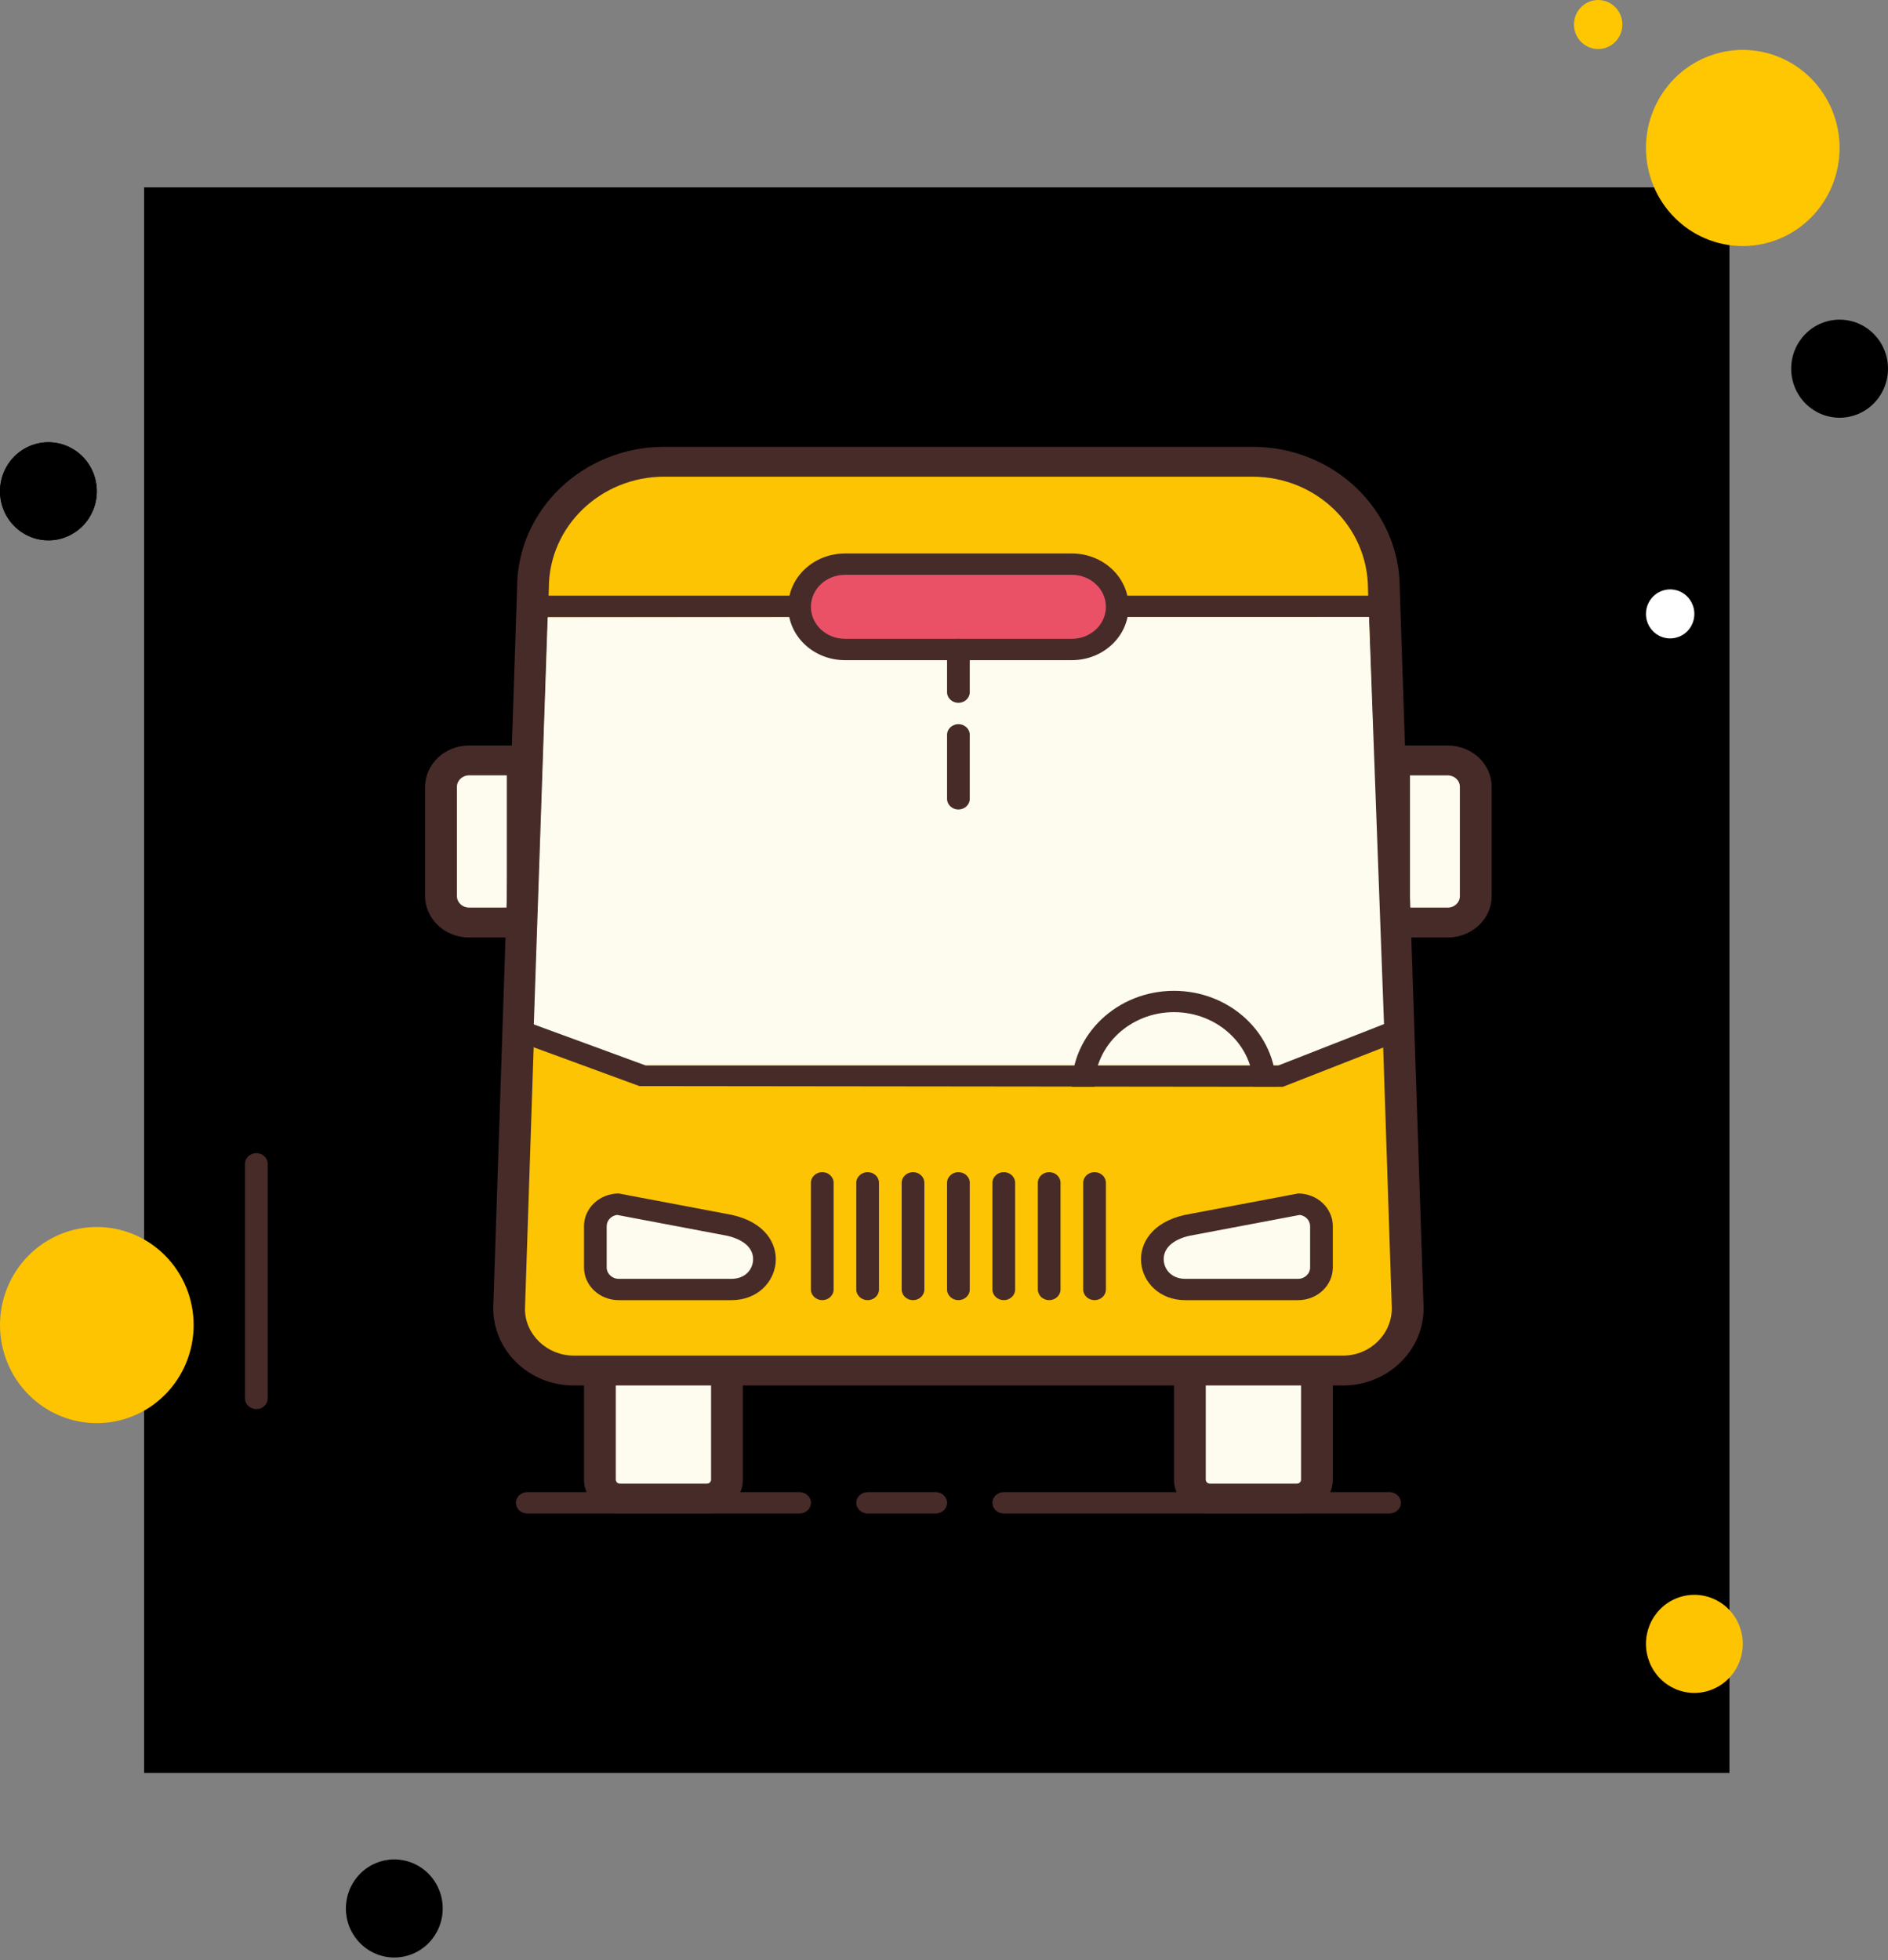 <svg width="262" height="272" viewBox="0 0 262 272" fill="none" xmlns="http://www.w3.org/2000/svg">
<rect x="0" y="0" width="262" height="272" fill="#808080" stroke="none"/>
<g clip-path="url(#clip0_5_35)">
<path d="M240 26H20V246H240V26Z" fill="black"/>
<path d="M221.781 0C221.56 0 221.341 0.022 221.125 0.065C220.91 0.108 220.698 0.172 220.494 0.259C220.291 0.343 220.098 0.448 219.914 0.573C219.731 0.698 219.561 0.838 219.406 0.996C219.249 1.154 219.109 1.326 218.988 1.512C218.865 1.697 218.761 1.894 218.678 2.101C218.593 2.307 218.529 2.52 218.486 2.738C218.444 2.957 218.422 3.179 218.422 3.402C218.422 3.625 218.444 3.847 218.486 4.066C218.529 4.285 218.593 4.499 218.678 4.705C218.761 4.911 218.865 5.107 218.988 5.293C219.109 5.478 219.249 5.651 219.406 5.808C219.561 5.966 219.731 6.106 219.914 6.231C220.098 6.356 220.291 6.461 220.494 6.545C220.698 6.632 220.91 6.696 221.125 6.739C221.341 6.783 221.56 6.804 221.781 6.804C222.001 6.804 222.22 6.783 222.436 6.739C222.652 6.696 222.862 6.632 223.065 6.545C223.269 6.461 223.464 6.356 223.646 6.231C223.83 6.106 224 5.966 224.155 5.808C224.312 5.651 224.45 5.478 224.574 5.293C224.695 5.107 224.8 4.911 224.884 4.705C224.969 4.499 225.031 4.285 225.075 4.066C225.118 3.847 225.139 3.625 225.139 3.402C225.139 3.179 225.118 2.957 225.075 2.738C225.031 2.52 224.969 2.307 224.884 2.101C224.8 1.894 224.695 1.697 224.574 1.512C224.45 1.326 224.312 1.154 224.155 0.996C224 0.838 223.83 0.698 223.646 0.573C223.464 0.448 223.269 0.343 223.065 0.259C222.862 0.172 222.652 0.108 222.436 0.065C222.22 0.022 222.001 0 221.781 0Z" fill="#FFC602"/>
<path d="M54.718 258C54.498 258 54.279 258.011 54.06 258.032C53.841 258.055 53.624 258.088 53.408 258.131C53.192 258.174 52.979 258.228 52.768 258.293C52.558 258.357 52.35 258.433 52.148 258.519C51.944 258.604 51.745 258.699 51.551 258.804C51.357 258.909 51.168 259.023 50.986 259.147C50.803 259.271 50.626 259.403 50.457 259.545C50.287 259.686 50.124 259.836 49.967 259.993C49.812 260.152 49.665 260.316 49.525 260.489C49.385 260.661 49.254 260.84 49.133 261.025C49.01 261.21 48.897 261.401 48.794 261.598C48.69 261.795 48.596 261.995 48.511 262.201C48.427 262.408 48.353 262.617 48.289 262.83C48.225 263.044 48.172 263.259 48.129 263.478C48.087 263.697 48.055 263.917 48.032 264.139C48.011 264.361 48 264.582 48 264.806C48 265.029 48.011 265.251 48.032 265.473C48.055 265.694 48.087 265.915 48.129 266.133C48.172 266.352 48.225 266.568 48.289 266.782C48.353 266.994 48.427 267.204 48.511 267.41C48.596 267.615 48.69 267.817 48.794 268.014C48.897 268.209 49.01 268.4 49.133 268.587C49.254 268.771 49.385 268.95 49.525 269.123C49.665 269.295 49.812 269.46 49.967 269.617C50.124 269.776 50.287 269.925 50.457 270.067C50.626 270.207 50.803 270.339 50.986 270.464C51.168 270.587 51.357 270.703 51.551 270.807C51.745 270.912 51.944 271.008 52.148 271.092C52.35 271.179 52.558 271.252 52.768 271.317C52.979 271.382 53.192 271.436 53.408 271.48C53.624 271.524 53.841 271.556 54.06 271.577C54.279 271.599 54.498 271.611 54.718 271.611C54.937 271.611 55.158 271.599 55.377 271.577C55.596 271.556 55.813 271.524 56.029 271.48C56.245 271.436 56.458 271.382 56.667 271.317C56.879 271.252 57.086 271.179 57.289 271.092C57.492 271.008 57.691 270.912 57.885 270.807C58.078 270.703 58.267 270.587 58.451 270.464C58.633 270.339 58.81 270.207 58.98 270.067C59.15 269.925 59.313 269.776 59.468 269.617C59.625 269.46 59.772 269.295 59.91 269.123C60.05 268.95 60.181 268.771 60.304 268.587C60.426 268.4 60.538 268.209 60.643 268.014C60.747 267.817 60.841 267.615 60.925 267.41C61.008 267.204 61.083 266.994 61.146 266.782C61.21 266.568 61.264 266.352 61.308 266.133C61.35 265.915 61.382 265.694 61.403 265.473C61.425 265.251 61.435 265.029 61.435 264.806C61.435 264.582 61.425 264.361 61.403 264.139C61.382 263.917 61.35 263.697 61.308 263.478C61.264 263.259 61.21 263.044 61.146 262.83C61.083 262.617 61.008 262.408 60.925 262.201C60.841 261.995 60.747 261.795 60.643 261.598C60.538 261.401 60.426 261.21 60.304 261.025C60.181 260.84 60.05 260.661 59.91 260.489C59.772 260.316 59.625 260.152 59.468 259.993C59.313 259.836 59.15 259.686 58.98 259.545C58.81 259.403 58.633 259.271 58.451 259.147C58.267 259.023 58.078 258.909 57.885 258.804C57.691 258.699 57.492 258.604 57.289 258.519C57.086 258.433 56.879 258.357 56.667 258.293C56.458 258.228 56.245 258.174 56.029 258.131C55.813 258.088 55.596 258.055 55.377 258.032C55.158 258.011 54.937 258 54.718 258Z" fill="black"/>
<path d="M6.718 61.365C6.498 61.365 6.278 61.376 6.059 61.397C5.84 61.419 5.622 61.453 5.408 61.496C5.192 61.539 4.978 61.593 4.768 61.657C4.556 61.722 4.35 61.798 4.148 61.882C3.944 61.969 3.745 62.062 3.552 62.169C3.357 62.273 3.168 62.388 2.986 62.512C2.802 62.635 2.626 62.768 2.455 62.91C2.287 63.051 2.122 63.201 1.967 63.358C1.812 63.515 1.665 63.681 1.525 63.852C1.385 64.025 1.254 64.203 1.133 64.39C1.01 64.574 0.897 64.765 0.794 64.963C0.689 65.158 0.596 65.36 0.511 65.566C0.427 65.771 0.353 65.981 0.289 66.195C0.225 66.407 0.172 66.624 0.129 66.843C0.087 67.062 0.053 67.282 0.032 67.504C0.011 67.725 0 67.947 0 68.171C0 68.392 0.011 68.616 0.032 68.837C0.053 69.059 0.087 69.279 0.129 69.498C0.172 69.717 0.225 69.932 0.289 70.145C0.353 70.359 0.427 70.568 0.511 70.775C0.596 70.98 0.689 71.181 0.794 71.379C0.897 71.574 1.01 71.765 1.133 71.951C1.254 72.136 1.385 72.315 1.525 72.487C1.665 72.66 1.812 72.825 1.967 72.982C2.122 73.139 2.287 73.29 2.455 73.43C2.626 73.572 2.802 73.704 2.986 73.829C3.168 73.952 3.357 74.066 3.552 74.172C3.745 74.277 3.944 74.373 4.148 74.457C4.35 74.542 4.556 74.617 4.768 74.682C4.978 74.747 5.192 74.801 5.408 74.844C5.622 74.888 5.84 74.921 6.059 74.942C6.278 74.964 6.498 74.975 6.718 74.975C6.937 74.975 7.158 74.964 7.377 74.942C7.596 74.921 7.813 74.888 8.029 74.844C8.245 74.801 8.458 74.747 8.668 74.682C8.879 74.617 9.086 74.542 9.289 74.457C9.492 74.373 9.691 74.277 9.885 74.172C10.078 74.066 10.267 73.952 10.449 73.829C10.633 73.704 10.81 73.572 10.98 73.43C11.15 73.29 11.313 73.139 11.468 72.982C11.623 72.825 11.771 72.66 11.91 72.487C12.05 72.315 12.181 72.136 12.304 71.951C12.426 71.765 12.538 71.574 12.643 71.379C12.747 71.181 12.841 70.98 12.925 70.775C13.008 70.568 13.083 70.359 13.146 70.145C13.21 69.932 13.264 69.717 13.306 69.498C13.35 69.279 13.382 69.059 13.403 68.837C13.425 68.616 13.435 68.392 13.435 68.171C13.435 67.947 13.425 67.725 13.403 67.504C13.382 67.282 13.35 67.062 13.306 66.843C13.264 66.624 13.21 66.407 13.146 66.195C13.083 65.981 13.008 65.771 12.925 65.566C12.841 65.36 12.747 65.158 12.643 64.963C12.538 64.765 12.426 64.574 12.304 64.39C12.181 64.203 12.05 64.025 11.91 63.852C11.771 63.681 11.623 63.515 11.468 63.358C11.313 63.201 11.15 63.051 10.98 62.91C10.81 62.768 10.633 62.635 10.449 62.512C10.267 62.388 10.078 62.273 9.885 62.169C9.691 62.062 9.492 61.969 9.289 61.882C9.086 61.798 8.879 61.722 8.668 61.657C8.458 61.593 8.245 61.539 8.029 61.496C7.813 61.453 7.596 61.419 7.377 61.397C7.158 61.376 6.937 61.365 6.718 61.365Z" fill="black"/>
<path d="M241.846 6.923C241.407 6.923 240.967 6.946 240.53 6.989C240.092 7.032 239.657 7.098 239.225 7.185C238.793 7.272 238.368 7.38 237.947 7.51C237.525 7.639 237.11 7.788 236.704 7.959C236.299 8.13 235.9 8.32 235.512 8.531C235.125 8.74 234.748 8.97 234.381 9.217C234.016 9.465 233.662 9.73 233.323 10.012C232.983 10.296 232.657 10.594 232.346 10.91C232.034 11.224 231.739 11.555 231.461 11.899C231.181 12.244 230.92 12.601 230.675 12.972C230.43 13.343 230.205 13.725 229.997 14.118C229.79 14.511 229.601 14.913 229.433 15.325C229.264 15.737 229.116 16.156 228.989 16.582C228.861 17.009 228.755 17.442 228.668 17.879C228.583 18.316 228.517 18.757 228.475 19.2C228.432 19.644 228.411 20.087 228.411 20.534C228.411 20.979 228.432 21.424 228.475 21.868C228.517 22.311 228.583 22.752 228.668 23.189C228.755 23.627 228.861 24.058 228.989 24.484C229.116 24.911 229.264 25.33 229.433 25.743C229.601 26.154 229.79 26.556 229.997 26.95C230.205 27.343 230.43 27.725 230.675 28.096C230.92 28.465 231.181 28.823 231.461 29.168C231.739 29.513 232.034 29.842 232.346 30.158C232.657 30.472 232.983 30.773 233.323 31.054C233.662 31.338 234.016 31.603 234.381 31.851C234.748 32.099 235.125 32.327 235.512 32.538C235.9 32.747 236.299 32.938 236.704 33.107C237.11 33.278 237.525 33.429 237.947 33.559C238.368 33.688 238.793 33.796 239.225 33.882C239.657 33.97 240.092 34.035 240.53 34.079C240.967 34.122 241.407 34.144 241.846 34.144C242.286 34.144 242.725 34.122 243.163 34.079C243.601 34.035 244.036 33.97 244.467 33.882C244.899 33.796 245.325 33.688 245.746 33.559C246.167 33.429 246.581 33.278 246.988 33.107C247.394 32.938 247.792 32.747 248.18 32.538C248.568 32.327 248.945 32.099 249.311 31.851C249.676 31.603 250.03 31.338 250.369 31.054C250.71 30.773 251.035 30.472 251.347 30.158C251.659 29.842 251.954 29.513 252.232 29.168C252.511 28.823 252.773 28.465 253.018 28.096C253.263 27.725 253.488 27.343 253.696 26.95C253.903 26.556 254.091 26.154 254.26 25.743C254.427 25.33 254.576 24.911 254.704 24.484C254.832 24.058 254.938 23.627 255.025 23.189C255.11 22.752 255.174 22.311 255.218 21.868C255.26 21.424 255.282 20.979 255.282 20.534C255.282 20.087 255.26 19.644 255.218 19.2C255.174 18.757 255.11 18.316 255.025 17.879C254.938 17.442 254.832 17.009 254.704 16.582C254.576 16.156 254.427 15.737 254.26 15.325C254.091 14.913 253.903 14.511 253.696 14.118C253.488 13.725 253.263 13.343 253.018 12.972C252.773 12.601 252.511 12.244 252.232 11.899C251.954 11.555 251.659 11.224 251.347 10.91C251.035 10.594 250.71 10.296 250.369 10.012C250.03 9.73 249.676 9.465 249.311 9.217C248.945 8.97 248.568 8.74 248.18 8.531C247.792 8.32 247.394 8.13 246.988 7.959C246.581 7.788 246.167 7.639 245.746 7.51C245.325 7.38 244.899 7.272 244.467 7.185C244.036 7.098 243.601 7.032 243.163 6.989C242.725 6.946 242.286 6.923 241.846 6.923Z" fill="#FFC602"/>
<path d="M255.282 44.352C255.063 44.352 254.842 44.362 254.623 44.384C254.404 44.407 254.187 44.439 253.971 44.483C253.755 44.526 253.542 44.58 253.333 44.644C253.121 44.709 252.914 44.784 252.711 44.871C252.508 44.955 252.309 45.051 252.115 45.156C251.922 45.26 251.733 45.374 251.549 45.499C251.367 45.622 251.19 45.755 251.02 45.896C250.85 46.038 250.687 46.187 250.532 46.344C250.377 46.503 250.228 46.668 250.09 46.84C249.95 47.013 249.819 47.191 249.696 47.376C249.574 47.561 249.462 47.752 249.357 47.949C249.253 48.146 249.159 48.347 249.076 48.553C248.992 48.759 248.917 48.969 248.854 49.181C248.79 49.395 248.736 49.611 248.694 49.83C248.65 50.048 248.618 50.269 248.597 50.49C248.575 50.712 248.565 50.934 248.565 51.157C248.565 51.38 248.575 51.602 248.597 51.824C248.618 52.046 248.65 52.266 248.694 52.485C248.736 52.703 248.79 52.919 248.854 53.133C248.917 53.346 248.992 53.555 249.076 53.761C249.159 53.968 249.253 54.168 249.357 54.365C249.462 54.561 249.574 54.752 249.696 54.938C249.819 55.123 249.95 55.302 250.09 55.474C250.228 55.647 250.377 55.811 250.532 55.968C250.687 56.127 250.85 56.276 251.02 56.418C251.19 56.558 251.367 56.692 251.549 56.816C251.733 56.939 251.922 57.054 252.115 57.159C252.309 57.264 252.508 57.359 252.711 57.444C252.914 57.53 253.121 57.604 253.333 57.669C253.542 57.733 253.755 57.787 253.971 57.832C254.187 57.875 254.404 57.907 254.623 57.929C254.842 57.952 255.063 57.963 255.282 57.963C255.502 57.963 255.721 57.952 255.94 57.929C256.159 57.907 256.376 57.875 256.592 57.832C256.808 57.787 257.022 57.733 257.232 57.669C257.444 57.604 257.65 57.53 257.853 57.444C258.056 57.359 258.255 57.264 258.448 57.159C258.643 57.054 258.832 56.939 259.014 56.816C259.198 56.692 259.374 56.558 259.545 56.418C259.713 56.276 259.876 56.127 260.033 55.968C260.188 55.811 260.335 55.647 260.475 55.474C260.615 55.302 260.746 55.123 260.867 54.938C260.99 54.752 261.103 54.561 261.206 54.365C261.31 54.168 261.404 53.968 261.489 53.761C261.573 53.555 261.647 53.346 261.711 53.133C261.775 52.919 261.828 52.703 261.871 52.485C261.913 52.266 261.947 52.046 261.968 51.824C261.989 51.602 262 51.38 262 51.157C262 50.934 261.989 50.712 261.968 50.49C261.947 50.269 261.913 50.048 261.871 49.83C261.828 49.611 261.775 49.395 261.711 49.181C261.647 48.969 261.573 48.759 261.489 48.553C261.404 48.347 261.31 48.146 261.206 47.949C261.103 47.752 260.99 47.561 260.867 47.376C260.746 47.191 260.615 47.013 260.475 46.84C260.335 46.668 260.188 46.503 260.033 46.344C259.876 46.187 259.713 46.038 259.545 45.896C259.374 45.755 259.198 45.622 259.014 45.499C258.832 45.374 258.643 45.26 258.448 45.156C258.255 45.051 258.056 44.955 257.853 44.871C257.65 44.784 257.444 44.709 257.232 44.644C257.022 44.58 256.808 44.526 256.592 44.483C256.376 44.439 256.159 44.407 255.94 44.384C255.721 44.362 255.502 44.352 255.282 44.352Z" fill="black"/>
<path d="M235.128 221.286C234.909 221.286 234.688 221.297 234.47 221.32C234.251 221.342 234.033 221.374 233.817 221.417C233.601 221.46 233.389 221.516 233.179 221.58C232.967 221.645 232.761 221.719 232.557 221.805C232.355 221.89 232.156 221.985 231.961 222.09C231.768 222.195 231.579 222.31 231.395 222.434C231.213 222.557 231.037 222.691 230.866 222.831C230.696 222.973 230.533 223.122 230.378 223.281C230.222 223.438 230.074 223.603 229.936 223.775C229.796 223.948 229.665 224.126 229.542 224.311C229.42 224.496 229.308 224.687 229.203 224.884C229.1 225.081 229.005 225.281 228.922 225.488C228.838 225.694 228.764 225.903 228.7 226.116C228.636 226.33 228.583 226.546 228.539 226.764C228.496 226.983 228.464 227.203 228.443 227.425C228.422 227.647 228.411 227.869 228.411 228.092C228.411 228.315 228.422 228.537 228.443 228.759C228.464 228.981 228.496 229.201 228.539 229.419C228.583 229.638 228.636 229.854 228.7 230.068C228.764 230.28 228.838 230.49 228.922 230.696C229.005 230.903 229.1 231.103 229.203 231.3C229.308 231.497 229.42 231.688 229.542 231.873C229.665 232.058 229.796 232.236 229.936 232.409C230.074 232.581 230.222 232.746 230.378 232.903C230.533 233.062 230.696 233.211 230.866 233.353C231.037 233.495 231.213 233.627 231.395 233.75C231.579 233.873 231.768 233.989 231.961 234.094C232.156 234.198 232.355 234.294 232.557 234.379C232.761 234.465 232.967 234.539 233.179 234.603C233.389 234.668 233.601 234.724 233.817 234.767C234.033 234.81 234.251 234.842 234.47 234.864C234.688 234.887 234.909 234.898 235.128 234.898C235.348 234.898 235.567 234.887 235.786 234.864C236.005 234.842 236.222 234.81 236.438 234.767C236.654 234.724 236.867 234.668 237.078 234.603C237.288 234.539 237.497 234.465 237.699 234.379C237.902 234.294 238.102 234.198 238.295 234.094C238.489 233.989 238.678 233.873 238.86 233.75C239.043 233.627 239.221 233.495 239.389 233.353C239.56 233.211 239.722 233.062 239.879 232.903C240.034 232.746 240.181 232.581 240.321 232.409C240.461 232.236 240.592 232.058 240.714 231.873C240.837 231.688 240.949 231.497 241.053 231.3C241.156 231.103 241.25 230.903 241.335 230.696C241.419 230.49 241.494 230.28 241.557 230.068C241.621 229.854 241.674 229.638 241.717 229.419C241.76 229.201 241.793 228.981 241.814 228.759C241.836 228.537 241.846 228.315 241.846 228.092C241.846 227.869 241.836 227.647 241.814 227.425C241.793 227.203 241.76 226.983 241.717 226.764C241.674 226.546 241.621 226.33 241.557 226.116C241.494 225.903 241.419 225.694 241.335 225.488C241.25 225.281 241.156 225.081 241.053 224.884C240.949 224.687 240.837 224.496 240.714 224.311C240.592 224.126 240.461 223.948 240.321 223.775C240.181 223.603 240.034 223.438 239.879 223.281C239.722 223.122 239.56 222.973 239.389 222.831C239.221 222.691 239.043 222.557 238.86 222.434C238.678 222.31 238.489 222.195 238.295 222.09C238.102 221.985 237.902 221.89 237.699 221.805C237.497 221.719 237.288 221.645 237.078 221.58C236.867 221.516 236.654 221.46 236.438 221.417C236.222 221.374 236.005 221.342 235.786 221.32C235.567 221.297 235.348 221.286 235.128 221.286ZM13.435 170.248C12.996 170.248 12.557 170.269 12.119 170.314C11.681 170.357 11.246 170.422 10.814 170.509C10.383 170.596 9.957 170.705 9.536 170.834C9.114 170.964 8.701 171.113 8.293 171.284C7.888 171.455 7.491 171.645 7.102 171.856C6.714 172.065 6.337 172.294 5.97 172.541C5.606 172.789 5.253 173.054 4.912 173.337C4.572 173.62 4.246 173.919 3.935 174.235C3.625 174.549 3.328 174.879 3.05 175.224C2.77 175.569 2.509 175.926 2.264 176.297C2.019 176.667 1.794 177.049 1.586 177.443C1.379 177.836 1.19 178.238 1.023 178.65C0.854 179.062 0.705 179.481 0.578 179.907C0.45 180.334 0.344 180.766 0.258 181.202C0.172 181.64 0.108 182.08 0.064 182.524C0.021 182.967 0 183.412 0 183.857C0 184.304 0.021 184.749 0.064 185.193C0.108 185.636 0.172 186.077 0.258 186.514C0.344 186.95 0.45 187.383 0.578 187.809C0.705 188.236 0.854 188.655 1.023 189.066C1.19 189.479 1.379 189.881 1.586 190.273C1.794 190.668 2.019 191.05 2.264 191.419C2.509 191.79 2.77 192.148 3.05 192.493C3.328 192.838 3.625 193.167 3.935 193.481C4.246 193.797 4.572 194.096 4.912 194.379C5.253 194.661 5.606 194.928 5.97 195.176C6.337 195.422 6.714 195.651 7.102 195.861C7.491 196.072 7.888 196.261 8.293 196.432C8.701 196.603 9.114 196.753 9.536 196.882C9.957 197.011 10.383 197.121 10.814 197.207C11.246 197.295 11.681 197.359 12.119 197.403C12.557 197.447 12.996 197.469 13.435 197.469C13.876 197.469 14.314 197.447 14.752 197.403C15.191 197.359 15.625 197.295 16.056 197.207C16.488 197.121 16.915 197.011 17.337 196.882C17.758 196.753 18.171 196.603 18.577 196.432C18.985 196.261 19.381 196.072 19.769 195.861C20.157 195.651 20.534 195.422 20.9 195.176C21.267 194.928 21.619 194.661 21.96 194.379C22.299 194.096 22.626 193.797 22.936 193.481C23.248 193.167 23.543 192.838 23.822 192.493C24.101 192.148 24.362 191.79 24.607 191.419C24.852 191.05 25.078 190.668 25.285 190.273C25.493 189.881 25.68 189.479 25.849 189.066C26.018 188.655 26.165 188.236 26.293 187.809C26.421 187.383 26.527 186.95 26.614 186.514C26.699 186.077 26.764 185.636 26.807 185.193C26.849 184.749 26.872 184.304 26.872 183.857C26.872 183.412 26.849 182.967 26.807 182.524C26.764 182.08 26.699 181.64 26.614 181.202C26.527 180.766 26.421 180.334 26.293 179.907C26.165 179.481 26.018 179.062 25.849 178.65C25.68 178.238 25.493 177.836 25.285 177.443C25.078 177.049 24.852 176.667 24.607 176.297C24.362 175.926 24.101 175.569 23.822 175.224C23.543 174.879 23.248 174.549 22.936 174.235C22.626 173.919 22.299 173.62 21.96 173.337C21.619 173.054 21.267 172.789 20.9 172.541C20.534 172.294 20.157 172.065 19.769 171.856C19.381 171.645 18.985 171.455 18.577 171.284C18.171 171.113 17.758 170.964 17.337 170.834C16.915 170.705 16.488 170.596 16.056 170.509C15.625 170.422 15.191 170.357 14.752 170.314C14.314 170.269 13.876 170.248 13.435 170.248Z" fill="#FEC401"/>
<path d="M231.769 81.78C231.549 81.78 231.33 81.802 231.114 81.845C230.898 81.89 230.687 81.954 230.483 82.039C230.279 82.125 230.086 82.23 229.902 82.353C229.72 82.478 229.55 82.62 229.395 82.777C229.238 82.935 229.098 83.106 228.977 83.293C228.853 83.479 228.75 83.675 228.666 83.881C228.581 84.087 228.517 84.3 228.475 84.519C228.432 84.739 228.411 84.959 228.411 85.182C228.411 85.406 228.432 85.627 228.475 85.846C228.517 86.066 228.581 86.279 228.666 86.485C228.75 86.692 228.853 86.887 228.977 87.074C229.098 87.258 229.238 87.431 229.395 87.59C229.55 87.747 229.72 87.888 229.902 88.011C230.086 88.136 230.279 88.241 230.483 88.327C230.687 88.412 230.898 88.477 231.114 88.52C231.33 88.564 231.549 88.586 231.769 88.586C231.99 88.586 232.209 88.564 232.425 88.52C232.641 88.477 232.85 88.412 233.054 88.327C233.258 88.241 233.452 88.136 233.635 88.011C233.819 87.888 233.989 87.747 234.144 87.59C234.301 87.431 234.439 87.258 234.562 87.074C234.684 86.887 234.789 86.692 234.872 86.485C234.958 86.279 235.02 86.066 235.064 85.846C235.107 85.627 235.128 85.406 235.128 85.182C235.128 84.959 235.107 84.739 235.064 84.519C235.02 84.3 234.958 84.087 234.872 83.881C234.789 83.675 234.684 83.479 234.562 83.293C234.439 83.106 234.301 82.935 234.144 82.777C233.989 82.62 233.819 82.478 233.635 82.353C233.452 82.23 233.258 82.125 233.054 82.039C232.85 81.954 232.641 81.89 232.425 81.845C232.209 81.802 231.99 81.78 231.769 81.78Z" fill="white"/>
<path d="M6.718 61.365C6.498 61.365 6.278 61.376 6.059 61.397C5.84 61.419 5.622 61.453 5.408 61.496C5.192 61.539 4.978 61.593 4.768 61.657C4.556 61.722 4.35 61.798 4.148 61.882C3.944 61.969 3.745 62.062 3.552 62.169C3.357 62.273 3.168 62.388 2.986 62.512C2.802 62.635 2.626 62.768 2.455 62.91C2.287 63.051 2.122 63.201 1.967 63.358C1.812 63.515 1.665 63.681 1.525 63.852C1.385 64.025 1.254 64.203 1.133 64.39C1.01 64.574 0.897 64.765 0.794 64.963C0.689 65.158 0.596 65.36 0.511 65.566C0.427 65.771 0.353 65.981 0.289 66.195C0.225 66.407 0.172 66.624 0.129 66.843C0.087 67.062 0.053 67.282 0.032 67.504C0.011 67.725 0 67.947 0 68.171C0 68.392 0.011 68.616 0.032 68.837C0.053 69.059 0.087 69.279 0.129 69.498C0.172 69.717 0.225 69.932 0.289 70.145C0.353 70.359 0.427 70.568 0.511 70.775C0.596 70.98 0.689 71.181 0.794 71.379C0.897 71.574 1.01 71.765 1.133 71.951C1.254 72.136 1.385 72.315 1.525 72.487C1.665 72.66 1.812 72.825 1.967 72.982C2.122 73.139 2.287 73.29 2.455 73.43C2.626 73.572 2.802 73.704 2.986 73.829C3.168 73.952 3.357 74.066 3.552 74.172C3.745 74.277 3.944 74.373 4.148 74.457C4.35 74.542 4.556 74.617 4.768 74.682C4.978 74.747 5.192 74.801 5.408 74.844C5.622 74.888 5.84 74.921 6.059 74.942C6.278 74.964 6.498 74.975 6.718 74.975C6.937 74.975 7.158 74.964 7.377 74.942C7.596 74.921 7.813 74.888 8.029 74.844C8.245 74.801 8.458 74.747 8.668 74.682C8.879 74.617 9.086 74.542 9.289 74.457C9.492 74.373 9.691 74.277 9.885 74.172C10.078 74.066 10.267 73.952 10.449 73.829C10.633 73.704 10.81 73.572 10.98 73.43C11.15 73.29 11.313 73.139 11.468 72.982C11.623 72.825 11.771 72.66 11.91 72.487C12.05 72.315 12.181 72.136 12.304 71.951C12.426 71.765 12.538 71.574 12.643 71.379C12.747 71.181 12.841 70.98 12.925 70.775C13.008 70.568 13.083 70.359 13.146 70.145C13.21 69.932 13.264 69.717 13.306 69.498C13.35 69.279 13.382 69.059 13.403 68.837C13.425 68.616 13.435 68.392 13.435 68.171C13.435 67.947 13.425 67.725 13.403 67.504C13.382 67.282 13.35 67.062 13.306 66.843C13.264 66.624 13.21 66.407 13.146 66.195C13.083 65.981 13.008 65.771 12.925 65.566C12.841 65.36 12.747 65.158 12.643 64.963C12.538 64.765 12.426 64.574 12.304 64.39C12.181 64.203 12.05 64.025 11.91 63.852C11.771 63.681 11.623 63.515 11.468 63.358C11.313 63.201 11.15 63.051 10.98 62.91C10.81 62.768 10.633 62.635 10.449 62.512C10.267 62.388 10.078 62.273 9.885 62.169C9.691 62.062 9.492 61.969 9.289 61.882C9.086 61.798 8.879 61.722 8.668 61.657C8.458 61.593 8.245 61.539 8.029 61.496C7.813 61.453 7.596 61.419 7.377 61.397C7.158 61.376 6.937 61.365 6.718 61.365Z" fill="black"/>
<path d="M35.575 195.52C34.706 195.52 34 194.858 34 194.04V161.48C34 160.664 34.706 160 35.575 160C36.443 160 37.15 160.664 37.15 161.48V194.04C37.15 194.858 36.443 195.52 35.575 195.52Z" fill="#472B29"/>
<g clip-path="url(#clip1_5_35)">
<path d="M65.1 128.007C62.952 128.007 61.204 126.366 61.204 124.346V109.176C61.204 107.155 62.952 105.515 65.1 105.515H72.54V128.01H65.1V128.007Z" fill="#FDFCEE"/>
<path d="M70.336 107.584V125.935H65.1C64.168 125.935 63.408 125.222 63.408 124.343V109.173C63.408 108.297 64.168 107.581 65.1 107.581H70.336M74.744 103.44H65.1C61.731 103.44 59 106.009 59 109.176V124.346C59 127.51 61.731 130.08 65.1 130.08H74.744V103.44Z" fill="#472B29"/>
<path d="M193.458 128.007V105.512H200.897C203.048 105.512 204.792 107.155 204.792 109.173V124.343C204.792 126.366 203.044 128.004 200.897 128.004H193.458V128.007Z" fill="#FDFCEE"/>
<path d="M200.897 107.584C201.829 107.584 202.59 108.297 202.59 109.176V124.346C202.59 125.222 201.832 125.938 200.897 125.938H195.664V107.586H200.897M200.897 103.44H191.254V130.08H200.897C204.269 130.08 207 127.51 207 124.346V109.176C207 106.009 204.269 103.44 200.897 103.44Z" fill="#472B29"/>
<path d="M86.028 207.928C84.494 207.928 83.247 206.756 83.247 205.314V188.392H100.881V205.314C100.881 206.756 99.634 207.928 98.1 207.928H86.028Z" fill="#FDFCEE"/>
<path d="M98.677 190.464V205.314C98.677 205.613 98.418 205.859 98.1 205.859H86.031C85.713 205.859 85.454 205.613 85.454 205.314V190.464H98.677ZM103.085 186.32H81.043V205.314C81.043 207.901 83.276 210 86.028 210H98.097C100.852 210 103.085 207.901 103.085 205.314V186.32Z" fill="#472B29"/>
<path d="M167.9 207.928C166.366 207.928 165.119 206.756 165.119 205.314V188.392H182.753V205.314C182.753 206.756 181.506 207.928 179.972 207.928H167.9Z" fill="#FDFCEE"/>
<path d="M180.549 190.464V205.314C180.549 205.613 180.29 205.859 179.972 205.859H167.903C167.584 205.859 167.326 205.613 167.326 205.314V190.464H180.549ZM184.957 186.32H162.915V205.314C162.915 207.901 165.146 210 167.9 210H179.969C182.724 210 184.957 207.901 184.957 205.314V186.32Z" fill="#472B29"/>
<path d="M79.619 190.168C74.675 190.168 70.651 186.288 70.651 181.519L73.961 81.654C73.961 71.93 82.132 64.075 92.171 64.075H173.828C183.867 64.075 192.036 71.93 192.036 81.591L195.352 181.584C195.348 186.291 191.326 190.168 186.379 190.168H79.619Z" fill="#FDC403"/>
<path d="M173.828 66.144C182.655 66.144 189.835 73.074 189.838 81.716L193.144 181.519C193.144 185.144 190.109 188.096 186.379 188.096H79.619C75.891 188.096 72.855 185.144 72.852 181.646L76.165 81.586C76.165 73.069 83.345 66.141 92.171 66.141H173.828M173.828 62H92.171C80.897 62 71.756 70.77 71.756 81.589L68.447 181.519C68.447 187.438 73.451 192.24 79.619 192.24H186.379C192.549 192.24 197.553 187.438 197.553 181.519L194.243 81.589C194.243 70.77 185.101 62 173.828 62Z" fill="#472B29"/>
<path d="M192.073 142.413L177.509 147.839H88.817L74.077 142.198L76.004 85.68L189.976 85.555L192.073 142.413Z" fill="#FDFCEE"/>
<path d="M178.026 150.8L88.736 150.699L72.597 144.78L73.743 142.02L89.605 147.839H177.399L192.225 142.033L193.434 144.767L178.026 150.8ZM74.744 82.649H191.254V85.609H74.744V82.649Z" fill="#472B29"/>
<path d="M117.256 90.119C113.783 90.119 110.957 87.464 110.957 84.2C110.957 80.935 113.783 78.28 117.256 78.28H148.744C152.217 78.28 155.042 80.935 155.042 84.2C155.042 87.464 152.217 90.119 148.744 90.119H117.256Z" fill="#EA5167"/>
<path d="M148.744 79.76C151.349 79.76 153.468 81.751 153.468 84.2C153.468 86.648 151.349 88.639 148.744 88.639H117.256C114.651 88.639 112.532 86.648 112.532 84.2C112.532 81.751 114.651 79.76 117.256 79.76H148.744ZM148.744 76.8H117.256C112.906 76.8 109.384 80.111 109.384 84.2C109.384 88.288 112.906 91.599 117.256 91.599H148.744C153.094 91.599 156.616 88.288 156.616 84.2C156.616 80.111 153.094 76.8 148.744 76.8Z" fill="#472B29"/>
<path d="M85.864 178.92C84.072 178.92 82.618 177.549 82.618 175.868V170.132C82.618 168.451 84.072 167.08 85.864 167.08L101.198 170.011C105.126 170.854 106.291 173.246 106.055 175.193C105.84 176.99 104.328 178.92 101.51 178.92H85.864Z" fill="#FDFCEE"/>
<path d="M85.63 168.574L100.808 171.446C103.318 171.985 104.697 173.322 104.492 175.027C104.348 176.229 103.372 177.44 101.51 177.44H85.864C84.941 177.44 84.191 176.735 84.191 175.868V170.132C84.191 169.341 84.819 168.685 85.63 168.574ZM85.864 165.599C83.204 165.599 81.043 167.63 81.043 170.132V175.868C81.043 178.37 83.204 180.401 85.864 180.401H101.51C108.662 180.401 110.696 170.534 101.51 168.56L85.864 165.599Z" fill="#472B29"/>
<path d="M164.488 178.92C161.67 178.92 160.159 176.99 159.945 175.193C159.709 173.243 160.874 170.854 164.842 170.002L180.448 167.05C181.928 167.08 183.385 168.451 183.385 170.132V175.868C183.385 177.549 181.928 178.92 180.139 178.92H164.488Z" fill="#FDFCEE"/>
<path d="M180.37 168.574C181.181 168.685 181.807 169.341 181.807 170.132V175.868C181.807 176.735 181.059 177.44 180.136 177.44H164.488C162.628 177.44 161.652 176.229 161.508 175.027C161.303 173.322 162.679 171.985 165.109 171.461L180.37 168.574ZM180.136 165.599L164.488 168.56C155.304 170.534 157.338 180.401 164.488 180.401H180.136C182.797 180.401 184.957 178.37 184.957 175.868V170.132C184.957 167.63 182.797 165.599 180.136 165.599Z" fill="#472B29"/>
<path d="M177.085 150.8H173.935C173.935 145.087 168.991 140.439 162.915 140.439C156.838 140.439 151.894 145.087 151.894 150.8H148.744C148.744 143.456 155.102 137.48 162.915 137.48C170.727 137.48 177.085 143.456 177.085 150.8Z" fill="#472B29"/>
<path d="M133 112.32C132.131 112.32 131.425 111.657 131.425 110.84V101.96C131.425 101.143 132.131 100.48 133 100.48C133.869 100.48 134.575 101.143 134.575 101.96V110.84C134.575 111.657 133.869 112.32 133 112.32Z" fill="#472B29"/>
<path d="M110.957 210H73.171C72.301 210 71.596 209.336 71.596 208.52C71.596 207.703 72.301 207.039 73.171 207.039H110.957C111.827 207.039 112.532 207.703 112.532 208.52C112.532 209.336 111.827 210 110.957 210Z" fill="#472B29"/>
<path d="M129.851 210H120.404C119.535 210 118.829 209.336 118.829 208.52C118.829 207.703 119.535 207.039 120.404 207.039H129.851C130.721 207.039 131.425 207.703 131.425 208.52C131.425 209.336 130.721 210 129.851 210Z" fill="#472B29"/>
<path d="M192.829 210H139.297C138.429 210 137.723 209.336 137.723 208.52C137.723 207.703 138.429 207.039 139.297 207.039H192.829C193.698 207.039 194.404 207.703 194.404 208.52C194.404 209.336 193.698 210 192.829 210Z" fill="#472B29"/>
<path d="M114.106 180.4C113.238 180.4 112.532 179.737 112.532 178.92V164.119C112.532 163.303 113.238 162.64 114.106 162.64C114.975 162.64 115.681 163.303 115.681 164.119V178.92C115.681 179.737 114.975 180.4 114.106 180.4Z" fill="#472B29"/>
<path d="M120.404 180.4C119.535 180.4 118.829 179.737 118.829 178.92V164.119C118.829 163.303 119.535 162.64 120.404 162.64C121.274 162.64 121.978 163.303 121.978 164.119V178.92C121.978 179.737 121.274 180.4 120.404 180.4Z" fill="#472B29"/>
<path d="M126.703 180.4C125.832 180.4 125.128 179.737 125.128 178.92V164.119C125.128 163.303 125.832 162.64 126.703 162.64C127.571 162.64 128.276 163.303 128.276 164.119V178.92C128.276 179.737 127.571 180.4 126.703 180.4Z" fill="#472B29"/>
<path d="M133 180.4C132.131 180.4 131.425 179.737 131.425 178.92V164.119C131.425 163.303 132.131 162.64 133 162.64C133.869 162.64 134.575 163.303 134.575 164.119V178.92C134.575 179.737 133.869 180.4 133 180.4Z" fill="#472B29"/>
<path d="M139.297 180.4C138.429 180.4 137.723 179.737 137.723 178.92V164.119C137.723 163.303 138.429 162.64 139.297 162.64C140.166 162.64 140.872 163.303 140.872 164.119V178.92C140.872 179.737 140.166 180.4 139.297 180.4Z" fill="#472B29"/>
<path d="M145.595 180.4C144.726 180.4 144.022 179.737 144.022 178.92V164.119C144.022 163.303 144.726 162.64 145.595 162.64C146.465 162.64 147.17 163.303 147.17 164.119V178.92C147.17 179.737 146.465 180.4 145.595 180.4Z" fill="#472B29"/>
<path d="M151.894 180.4C151.023 180.4 150.319 179.737 150.319 178.92V164.119C150.319 163.303 151.023 162.64 151.894 162.64C152.762 162.64 153.468 163.303 153.468 164.119V178.92C153.468 179.737 152.762 180.4 151.894 180.4Z" fill="#472B29"/>
<path d="M133 97.519C132.131 97.519 131.425 96.857 131.425 96.04V90.119C131.425 89.303 132.131 88.639 133 88.639C133.869 88.639 134.575 89.303 134.575 90.119V96.04C134.575 96.857 133.869 97.519 133 97.519Z" fill="#472B29"/>
</g>
</g>
<defs>
<clipPath id="clip0_5_35">
<rect width="262" height="272" fill="white"/>
</clipPath>
<clipPath id="clip1_5_35">
<rect width="148" height="148" fill="white" transform="translate(59 62)"/>
</clipPath>
</defs>
</svg>
